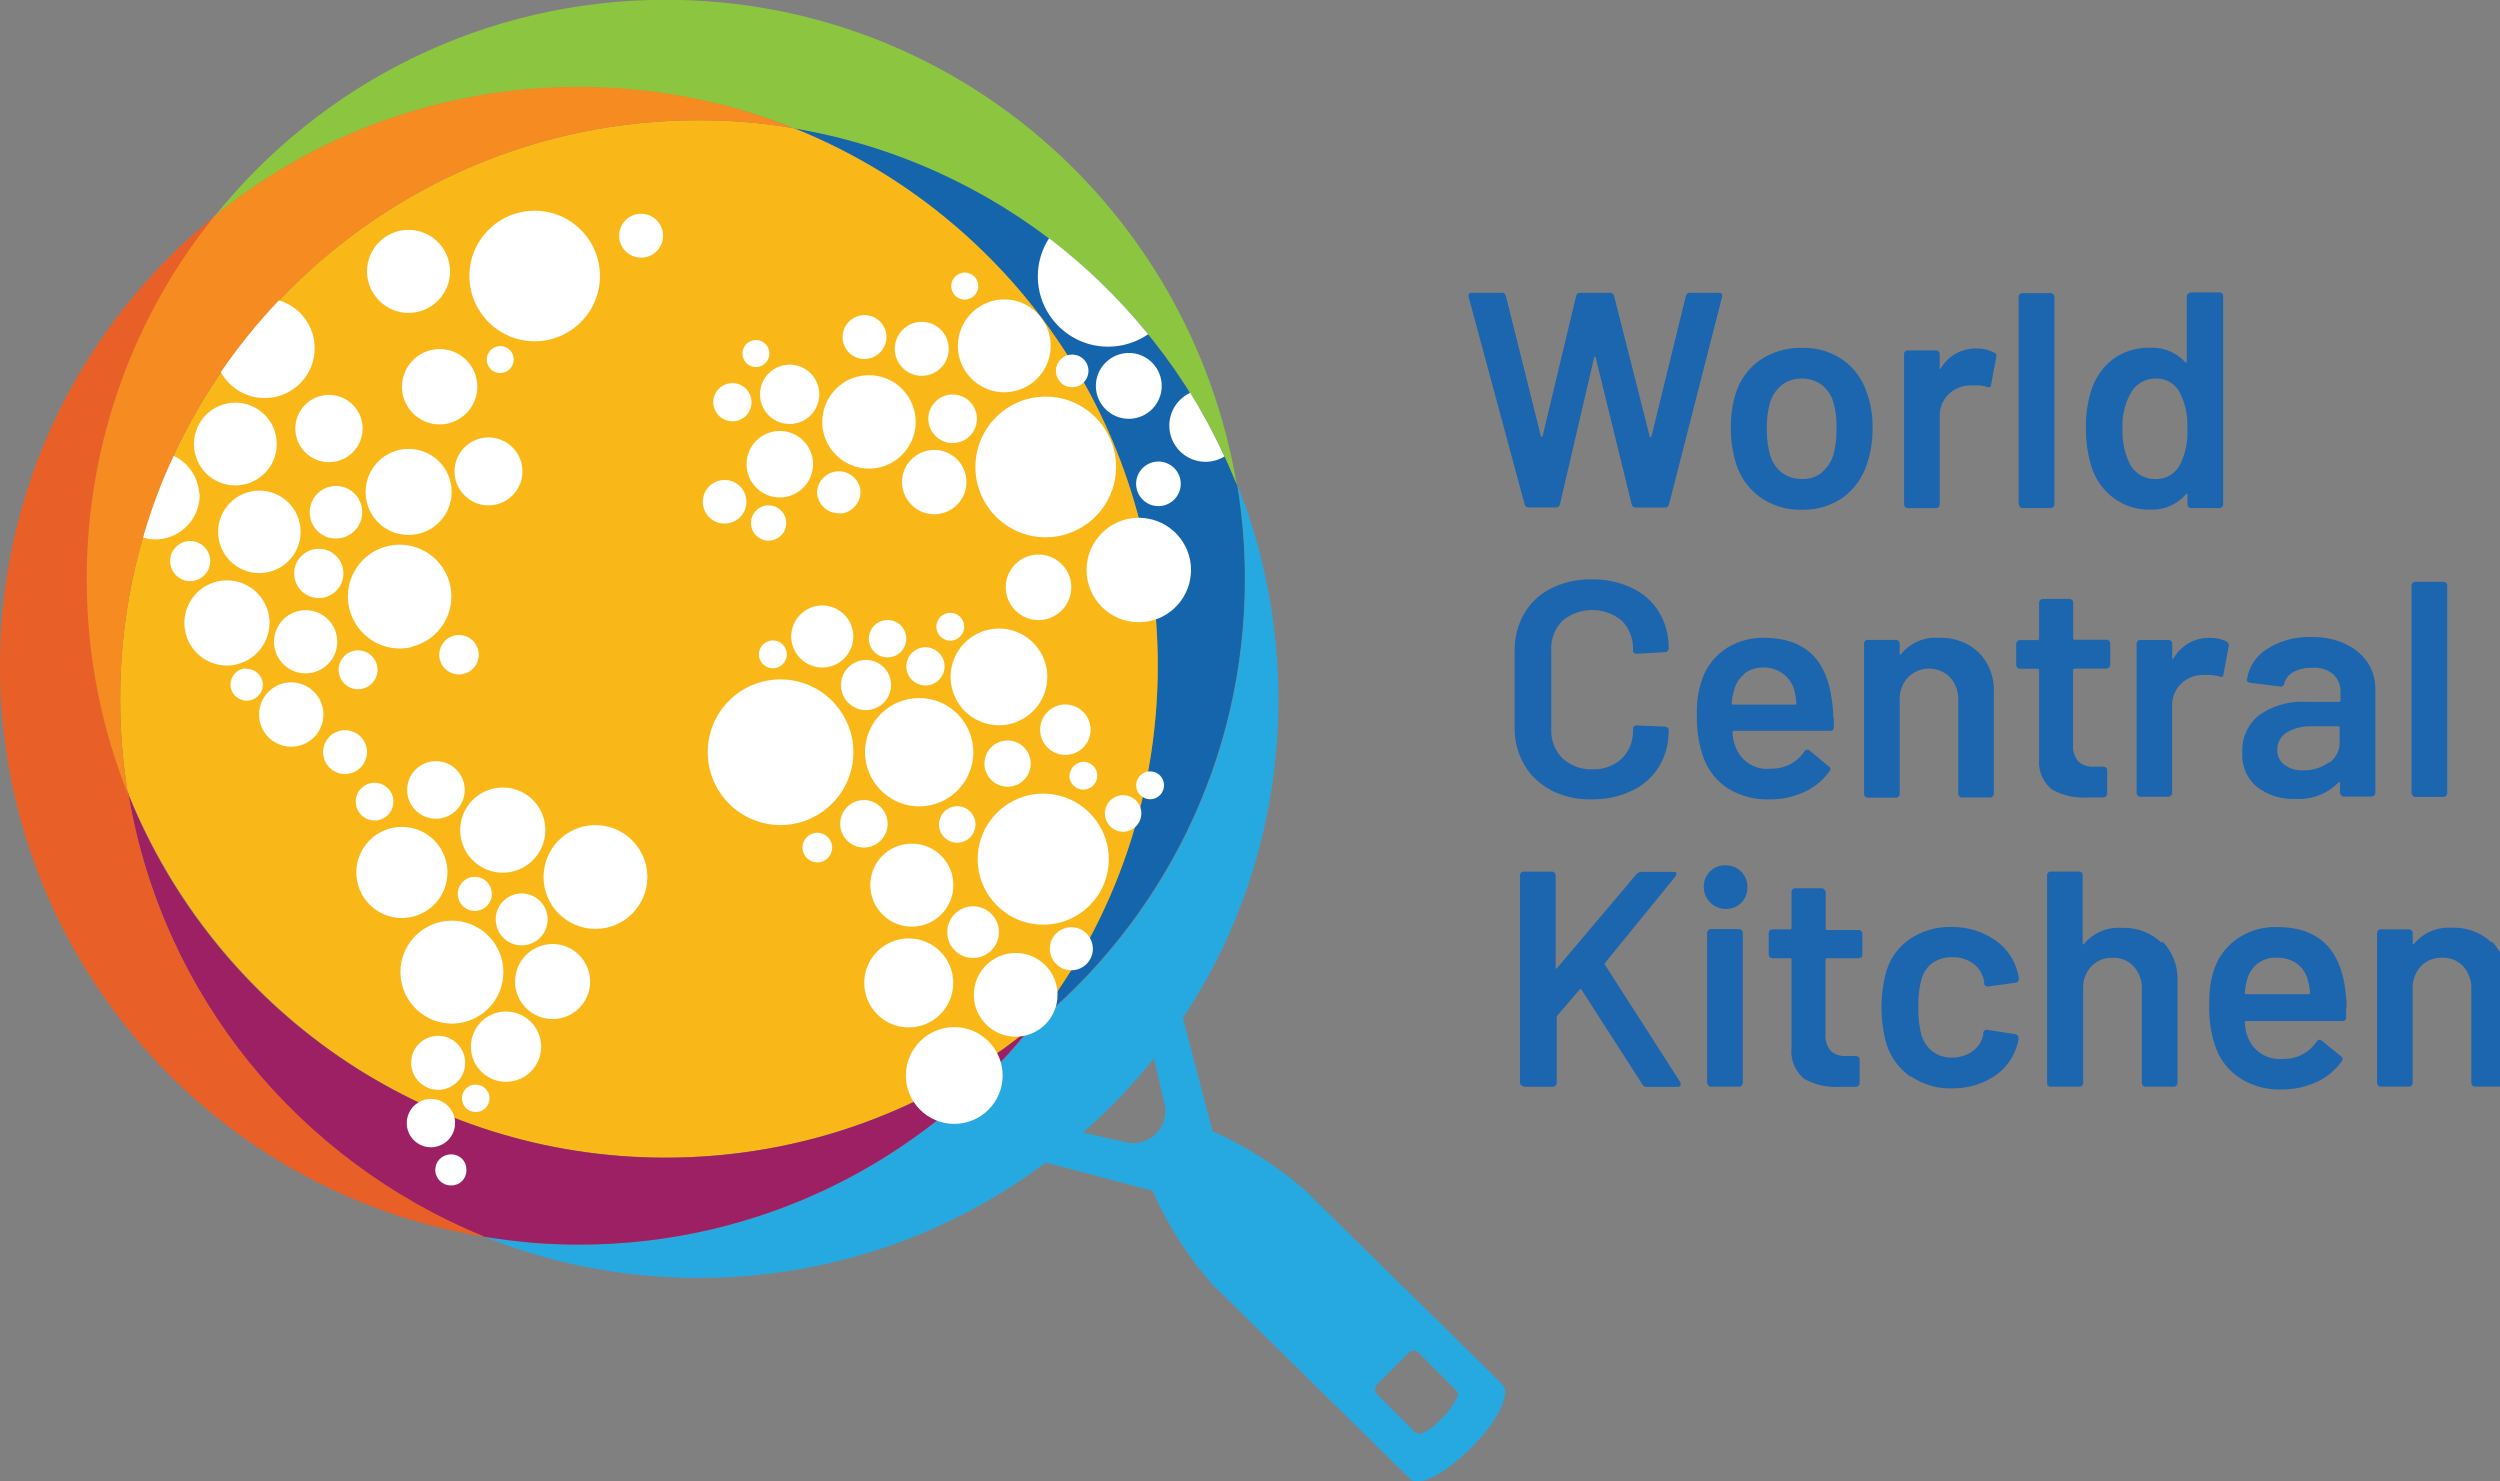 <svg xmlns:xlink="http://www.w3.org/1999/xlink" xmlns="http://www.w3.org/2000/svg" width="270" height="160" viewBox="0 0 54 32"><rect x="0" y="0" width="54" height="32" fill="#808080" stroke="none"/><g stroke="#1C3337" fill="#1C3337" stroke-width="0px"><g stroke="#1C3337" fill="#1C65AF" stroke-width="0px"><path d="M32.932 10.894l-1.211-4.486v-0.026c0-0.038 0.022-0.058 0.070-0.058h0.641c0.004-0.001 0.008-0.001 0.012-0.001 0.039 0 0.073 0.027 0.081 0.064l0 0.001 0.756 3.025s0 0.022 0.022 0.022 0 0 0.019-0.022l0.724-3.025c0.008-0.037 0.040-0.064 0.078-0.064 0.002 0 0.003 0 0.005 0h0.641c0.003-0 0.006-0 0.009-0 0.040 0 0.074 0.027 0.084 0.064l0 0.001 0.769 3.031c0 0.016 0 0.022 0.022 0.022s0 0 0.019-0.022l0.743-3.031c0.009-0.037 0.042-0.065 0.081-0.065 0.004 0 0.008 0 0.012 0.001l-0-0h0.615c0.061 0 0.087 0.029 0.074 0.083l-1.147 4.486c-0.009 0.039-0.043 0.068-0.084 0.068-0.003 0-0.006-0-0.009-0l0 0h-0.618c-0.004 0.001-0.008 0.001-0.012 0.001-0.041 0-0.076-0.029-0.084-0.068l-0-0.001-0.775-3.162c0-0.016 0-0.022-0.019-0.026s-0.016 0-0.019 0.026l-0.737 3.162c-0.008 0.039-0.041 0.067-0.082 0.067-0.002 0-0.003-0-0.005-0h-0.583c-0.003 0-0.005 0-0.008 0-0.041 0-0.076-0.029-0.084-0.067l-0-0.001z" stroke="#1C3337" fill="#1C65AF" stroke-width="0px"></path><path d="M39.347 10.208c0.119-0.101 0.209-0.234 0.255-0.385l0.002-0.006c0.041-0.154 0.065-0.332 0.065-0.514 0-0.015-0-0.030-0-0.045l0 0.002c0.001-0.018 0.001-0.040 0.001-0.062 0-0.176-0.024-0.347-0.068-0.509l0.003 0.014c-0.042-0.158-0.131-0.291-0.252-0.387l-0.001-0.001c-0.116-0.086-0.263-0.138-0.421-0.138-0.006 0-0.013 0-0.019 0l0.001-0c-0.003-0-0.008-0-0.012-0-0.155 0-0.298 0.052-0.413 0.139l0.002-0.001c-0.123 0.098-0.214 0.23-0.258 0.382l-0.001 0.005c-0.043 0.155-0.068 0.334-0.068 0.518 0 0.014 0 0.028 0 0.042l-0-0.002c-0 0.011-0 0.023-0 0.036 0 0.185 0.025 0.365 0.071 0.536l-0.003-0.014c0.043 0.159 0.133 0.293 0.255 0.39l0.002 0.001c0.116 0.086 0.261 0.138 0.419 0.138 0.007 0 0.014-0 0.021-0l-0.001 0c0.006 0 0.013 0 0.020 0 0.153 0 0.293-0.052 0.404-0.139l-0.001 0.001zM38.027 10.747c-0.248-0.18-0.434-0.433-0.526-0.727l-0.003-0.010c-0.071-0.224-0.112-0.482-0.112-0.75 0-0.002 0-0.004 0-0.007v0c-0-0.012-0-0.025-0-0.039 0-0.256 0.039-0.502 0.111-0.735l-0.005 0.018c0.094-0.301 0.282-0.551 0.527-0.721l0.005-0.003c0.244-0.163 0.543-0.26 0.866-0.26 0.016 0 0.031 0 0.047 0.001l-0.002-0c0.010-0 0.022-0 0.034-0 0.313 0 0.604 0.097 0.843 0.263l-0.005-0.003c0.244 0.174 0.426 0.421 0.516 0.708l0.003 0.010c0.077 0.212 0.122 0.457 0.122 0.712 0 0.015-0 0.031-0.001 0.046l0-0.002c0 0.009 0 0.019 0 0.030 0 0.26-0.042 0.51-0.12 0.743l0.005-0.017c-0.093 0.305-0.276 0.559-0.518 0.737l-0.004 0.003c-0.237 0.167-0.532 0.266-0.85 0.266-0.012 0-0.024-0-0.036-0l0.002 0c-0.013 0-0.029 0.001-0.044 0.001-0.319 0-0.614-0.098-0.858-0.267l0.005 0.003z" stroke="#1C3337" fill="#1C65AF" stroke-width="0px"></path><path d="M43.077 7.613c0.027 0.014 0.046 0.042 0.046 0.074 0 0.009-0.001 0.018-0.004 0.026l0-0.001-0.112 0.599c0 0.051-0.038 0.067-0.093 0.045-0.065-0.020-0.139-0.032-0.216-0.032-0.006 0-0.013 0-0.019 0l0.001-0h-0.131c-0.181 0.004-0.345 0.078-0.465 0.196l0-0c-0.115 0.116-0.186 0.275-0.186 0.452 0 0.008 0 0.016 0 0.024l-0-0.001v1.9c0 0.001 0 0.002 0 0.003 0 0.042-0.034 0.077-0.077 0.077-0.001 0-0.002-0-0.003-0h-0.612c-0.021-0.001-0.040-0.009-0.055-0.023l0 0c-0.014-0.014-0.023-0.033-0.023-0.054 0-0.001 0-0.002 0-0.004v0-3.246c-0-0.001-0-0.002-0-0.003 0-0.021 0.009-0.040 0.023-0.054v0c0.013-0.014 0.032-0.022 0.053-0.022 0.001 0 0.001 0 0.002 0h0.612c0.001-0 0.002-0 0.003-0 0.021 0 0.040 0.009 0.054 0.022v0c0.013 0.015 0.022 0.036 0.022 0.058v0.298c0 0.016 0 0.029 0 0.029s0 0 0.022-0.016c0.155-0.261 0.435-0.433 0.755-0.433 0.007 0 0.014 0 0.022 0l-0.001-0c0.006-0 0.012-0 0.019-0 0.129 0 0.25 0.032 0.357 0.089l-0.004-0.002z" stroke="#1C3337" fill="#1C65AF" stroke-width="0px"></path><path d="M43.628 10.936c-0.016-0.014-0.025-0.035-0.026-0.058v-4.47c0.001-0.022 0.011-0.041 0.026-0.054l0-0c0.013-0.014 0.031-0.022 0.052-0.022 0.001 0 0.002 0 0.003 0h0.612c0.001-0 0.003-0 0.004-0 0.020 0 0.038 0.009 0.050 0.022l0 0c0.015 0.014 0.024 0.033 0.026 0.054v4.486c-0 0.023-0.010 0.043-0.026 0.058l-0 0c-0.014 0.014-0.033 0.022-0.054 0.022-0 0-0 0-0 0v0h-0.612c-0.021-0.001-0.040-0.009-0.055-0.022l0 0z" stroke="#1C3337" fill="#1C65AF" stroke-width="0px"></path><path d="M47.245 9.26c0.002-0.028 0.003-0.060 0.003-0.093 0-0.255-0.063-0.496-0.173-0.707l0.004 0.008c-0.098-0.175-0.282-0.292-0.494-0.292-0.003 0-0.006 0-0.010 0h0.001c-0.006-0-0.013-0-0.020-0-0.214 0-0.402 0.11-0.51 0.277l-0.001 0.002c-0.126 0.209-0.201 0.462-0.201 0.732 0 0.028 0.001 0.055 0.002 0.082l-0-0.004c-0.001 0.018-0.001 0.040-0.001 0.062 0 0.255 0.060 0.496 0.166 0.71l-0.004-0.009c0.105 0.193 0.306 0.321 0.536 0.321 0.010 0 0.019-0 0.029-0.001l-0.001 0c0.002 0 0.004 0 0.006 0 0.225 0 0.42-0.129 0.515-0.317l0.002-0.003c0.098-0.202 0.156-0.439 0.156-0.689 0-0.028-0.001-0.056-0.002-0.084l0 0.004zM47.274 6.338c0.014-0.014 0.033-0.022 0.054-0.022 0.001 0 0.002 0 0.004 0h0.609c0.001-0 0.002-0 0.003-0 0.021 0 0.040 0.009 0.054 0.022v0c0.014 0.013 0.022 0.032 0.022 0.053 0 0.001 0 0.001-0 0.002v-0 4.502c0 0.001 0 0.002 0 0.003 0 0.021-0.009 0.040-0.023 0.054v0c-0.015 0.013-0.036 0.022-0.058 0.022h-0.609c-0.022-0.001-0.042-0.009-0.058-0.023l0 0c-0.014-0.014-0.023-0.033-0.023-0.054 0-0.001 0-0.002 0-0.004v0-0.199s0-0.022 0-0.026-0.019 0-0.026 0c-0.177 0.209-0.44 0.34-0.734 0.34-0.011 0-0.023-0-0.034-0.001l0.002 0c-0.013 0-0.027 0.001-0.042 0.001-0.283 0-0.544-0.092-0.756-0.247l0.004 0.003c-0.227-0.169-0.397-0.402-0.484-0.673l-0.003-0.010c-0.075-0.237-0.119-0.51-0.119-0.793 0-0.013 0-0.026 0-0.039l-0 0.002c-0-0.018-0.001-0.040-0.001-0.062 0-0.267 0.041-0.525 0.118-0.767l-0.005 0.018c0.086-0.279 0.251-0.512 0.468-0.68l0.003-0.002c0.213-0.155 0.48-0.248 0.769-0.248 0.017 0 0.034 0 0.051 0.001l-0.002-0c0.010-0 0.021-0.001 0.033-0.001 0.285 0 0.54 0.124 0.716 0.32l0.001 0.001c0.004 0.003 0.008 0.004 0.013 0.004s0.009-0.002 0.013-0.004l-0 0s0 0 0-0.022v-1.403c0-0 0-0.001 0-0.002 0-0.021 0.009-0.040 0.022-0.053l0-0z" stroke="#1C3337" fill="#1C65AF" stroke-width="0px"></path><path d="M33.509 17.069c-0.246-0.125-0.445-0.312-0.58-0.541l-0.004-0.007c-0.131-0.225-0.209-0.495-0.209-0.784 0-0.011 0-0.021 0-0.032l-0 0.002v-1.641c-0-0.008-0-0.017-0-0.027 0-0.291 0.077-0.563 0.213-0.798l-0.004 0.008c0.138-0.234 0.337-0.42 0.575-0.538l0.008-0.004c0.243-0.122 0.529-0.193 0.832-0.193 0.015 0 0.030 0 0.045 0.001l-0.002-0c0.013-0 0.028-0 0.043-0 0.3 0 0.584 0.069 0.837 0.191l-0.011-0.005c0.245 0.115 0.444 0.295 0.58 0.516l0.003 0.006c0.131 0.216 0.209 0.478 0.209 0.758 0 0.010-0 0.019-0 0.029l0-0.001c-0.001 0.022-0.011 0.041-0.026 0.054l-0 0c-0.012 0.014-0.030 0.023-0.050 0.023-0.001 0-0.003-0-0.004-0h0l-0.612 0.035c-0.051 0-0.080-0.026-0.080-0.074 0.001-0.014 0.001-0.031 0.001-0.048 0-0.231-0.092-0.44-0.242-0.593l0 0c-0.173-0.143-0.397-0.23-0.641-0.23s-0.468 0.087-0.642 0.232l0.002-0.001c-0.151 0.152-0.245 0.361-0.245 0.593 0 0.017 0.001 0.034 0.002 0.050l-0-0.002v1.692c-0.001 0.015-0.001 0.032-0.001 0.049 0 0.231 0.094 0.44 0.245 0.591v0c0.16 0.147 0.375 0.238 0.611 0.238 0.011 0 0.021-0 0.032-0.001l-0.002 0c0.011 0.001 0.025 0.001 0.038 0.001 0.233 0 0.445-0.089 0.603-0.235l-0.001 0.001c0.15-0.152 0.242-0.361 0.242-0.591 0-0.018-0.001-0.035-0.002-0.052l0 0.002c0-0.048 0.029-0.074 0.080-0.074l0.612 0.026c0.001-0 0.003-0 0.004-0 0.020 0 0.038 0.009 0.050 0.023l0 0c0.014 0.010 0.024 0.026 0.026 0.045v0c0 0.008 0 0.018 0 0.027 0 0.283-0.077 0.548-0.212 0.774l0.004-0.007c-0.141 0.228-0.342 0.407-0.581 0.519l-0.008 0.003c-0.242 0.118-0.526 0.186-0.826 0.186-0.015 0-0.030-0-0.045-0l0.002 0c-0.014 0-0.029 0.001-0.045 0.001-0.302 0-0.588-0.072-0.84-0.201l0.011 0.005z" stroke="#1C3337" fill="#1C65AF" stroke-width="0px"></path><path d="M37.687 14.553c-0.109 0.085-0.19 0.203-0.226 0.338l-0.001 0.005c-0.028 0.086-0.048 0.185-0.054 0.288l-0 0.004c0 0.022 0 0.032 0.029 0.032h1.336c0.022 0 0.032 0 0.032-0.032-0.006-0.093-0.020-0.18-0.041-0.264l0.002 0.010c-0.036-0.152-0.12-0.28-0.236-0.371l-0.001-0.001c-0.118-0.090-0.267-0.144-0.429-0.144h-0c-0.007-0-0.015-0-0.023-0-0.145 0-0.28 0.046-0.39 0.124l0.002-0.001zM39.61 15.502v0.208c0.001 0.003 0.001 0.007 0.001 0.010 0 0.037-0.030 0.067-0.067 0.067-0.004 0-0.007-0-0.011-0.001l0 0h-2.076c-0.001-0-0.002-0-0.003-0-0.018 0-0.032 0.014-0.032 0.032 0 0.001 0 0.002 0 0.004v-0c0.005 0.108 0.027 0.21 0.063 0.305l-0.002-0.007c0.102 0.287 0.371 0.489 0.687 0.489 0.031 0 0.062-0.002 0.092-0.006l-0.004 0c0.007 0 0.014 0 0.022 0 0.289 0 0.543-0.146 0.694-0.369l0.002-0.003c0.013-0.023 0.037-0.038 0.064-0.038h0c0.001-0 0.001-0 0.002-0 0.018 0 0.034 0.007 0.046 0.019v0l0.41 0.34c0.022 0.011 0.037 0.034 0.037 0.060 0 0.018-0.007 0.034-0.018 0.046l0-0c-0.138 0.194-0.322 0.347-0.536 0.445l-0.008 0.003c-0.214 0.101-0.464 0.16-0.728 0.16-0.011 0-0.022-0-0.033-0l0.002 0c-0.015 0.001-0.033 0.001-0.052 0.001-0.307 0-0.593-0.086-0.837-0.235l0.007 0.004c-0.237-0.153-0.419-0.372-0.522-0.632l-0.003-0.009c-0.099-0.264-0.156-0.569-0.156-0.887 0-0.038 0.001-0.077 0.002-0.115l-0 0.005c-0.001-0.019-0.001-0.042-0.001-0.065 0-0.199 0.030-0.39 0.085-0.571l-0.004 0.014c0.081-0.303 0.258-0.556 0.496-0.731l0.004-0.003c0.234-0.166 0.526-0.266 0.842-0.266 0.008 0 0.016 0 0.025 0l-0.001-0q1.307 0 1.471 1.365c0.018 0.107 0.029 0.231 0.029 0.357 0 0.005-0 0.011-0 0.016v-0.001z" stroke="#1C3337" fill="#1C65AF" stroke-width="0px"></path><path d="M42.747 14.098c0.199 0.21 0.322 0.494 0.322 0.807 0 0.023-0.001 0.045-0.002 0.067l0-0.003v2.176c0 0.001 0 0.002 0 0.003 0 0.020-0.009 0.039-0.022 0.052l-0 0c-0.014 0.016-0.035 0.025-0.058 0.026h-0.609c-0.023-0-0.043-0.010-0.058-0.026l-0-0c-0.013-0.014-0.022-0.033-0.022-0.054v-2.019c0-0.009 0.001-0.020 0.001-0.031 0-0.177-0.066-0.339-0.174-0.463l0.001 0.001c-0.116-0.119-0.279-0.193-0.458-0.193s-0.342 0.074-0.458 0.193l-0 0c-0.11 0.121-0.177 0.282-0.177 0.459 0 0.011 0 0.022 0.001 0.033l-0-0.002v2.025c-0 0.022-0.010 0.041-0.026 0.054l-0 0c-0.012 0.016-0.031 0.026-0.053 0.026-0.001 0-0.001 0-0.002-0h-0.612c-0.022-0.001-0.041-0.011-0.054-0.026l-0-0c-0.014-0.013-0.023-0.031-0.023-0.052 0-0.001 0-0.002 0-0.003v0-3.249c-0-0.001-0-0.002-0-0.003 0-0.020 0.009-0.039 0.022-0.052l0-0c0.013-0.014 0.032-0.022 0.053-0.022 0.001 0 0.001 0 0.002 0h0.612c0.001-0 0.003-0 0.004-0 0.020 0 0.038 0.009 0.050 0.023l0 0c0.015 0.013 0.025 0.033 0.026 0.054v0.215s0 0.022 0 0.026 0.016 0 0.019 0c0.178-0.224 0.449-0.366 0.754-0.366 0.029 0 0.057 0.001 0.086 0.004l-0.004-0c0.016-0.001 0.035-0.001 0.053-0.001 0.312 0 0.596 0.123 0.806 0.322l-0.001-0z" stroke="#1C3337" fill="#1C65AF" stroke-width="0px"></path><path d="M45.547 14.419c-0.014 0.014-0.033 0.023-0.054 0.023-0.001 0-0.002-0-0.004-0h-0.676c-0.001-0-0.002-0-0.003-0-0.018 0-0.032 0.014-0.032 0.032 0 0.001 0 0.002 0 0.004v-0 1.602c-0.001 0.014-0.002 0.030-0.002 0.046 0 0.122 0.043 0.233 0.115 0.32l-0.001-0.001c0.080 0.073 0.187 0.117 0.305 0.117 0.014 0 0.029-0.001 0.043-0.002l-0.002 0h0.199c0.001-0 0.002-0 0.003-0 0.021 0 0.040 0.009 0.054 0.023v0c0.014 0.013 0.023 0.031 0.023 0.052 0 0.001-0 0.002-0 0.003v-0 0.5c0 0.048-0.026 0.077-0.080 0.087h-0.343c-0.029 0.002-0.062 0.003-0.095 0.003-0.253 0-0.489-0.068-0.693-0.186l0.007 0.004c-0.166-0.144-0.271-0.355-0.271-0.59 0-0.030 0.002-0.060 0.005-0.090l-0 0.004v-1.89c0-0.001 0-0.002 0-0.003 0-0.018-0.014-0.032-0.032-0.032-0.001 0-0.002 0-0.004 0h-0.378c-0.001 0-0.002 0-0.003 0-0.020 0-0.039-0.009-0.052-0.022l-0-0c-0.016-0.014-0.025-0.035-0.026-0.058v-0.461c0.001-0.022 0.011-0.041 0.026-0.054l0-0c0.013-0.014 0.031-0.023 0.052-0.023 0.001 0 0.002 0 0.003 0h0.378c0.001 0 0.002 0 0.003 0 0.018 0 0.032-0.014 0.032-0.032 0-0.001-0-0.002-0-0.004v0-0.775c-0-0.001-0-0.002-0-0.003 0-0.021 0.009-0.040 0.023-0.054v0c0.015-0.013 0.036-0.022 0.058-0.022h0.577c0.021 0.001 0.040 0.009 0.055 0.022l-0-0c0.014 0.014 0.023 0.033 0.023 0.054 0 0.001-0 0.002-0 0.004v-0 0.766c-0 0.001-0 0.002-0 0.003 0 0.018 0.014 0.032 0.032 0.032 0.001 0 0.002-0 0.004-0h0.686c0.001-0 0.002-0 0.003-0 0.021 0 0.040 0.009 0.054 0.023v0c0.013 0.015 0.021 0.033 0.022 0.054v0.465c-0.001 0.022-0.009 0.042-0.023 0.058l0-0z" stroke="#1C3337" fill="#1C65AF" stroke-width="0px"></path><path d="M48.101 13.868c0.026 0.014 0.043 0.042 0.043 0.073 0 0.009-0.002 0.019-0.005 0.027l0-0.001-0.112 0.596c0 0.054-0.035 0.070-0.093 0.048-0.064-0.020-0.138-0.032-0.215-0.032-0.006 0-0.011 0-0.017 0h0.001c-0.020-0.002-0.044-0.003-0.067-0.003s-0.047 0.001-0.070 0.003l0.003-0c-0.181 0.003-0.345 0.077-0.465 0.196l0-0c-0.115 0.116-0.186 0.275-0.186 0.452 0 0.008 0 0.016 0 0.024l-0-0.001v1.878c0 0.001 0 0.002 0 0.003 0 0.020-0.009 0.039-0.022 0.052l-0 0c-0.014 0.015-0.033 0.024-0.054 0.026h-0.612c-0.023-0-0.043-0.010-0.058-0.026l-0-0c-0.013-0.014-0.022-0.033-0.022-0.054v-3.227c0.001-0.021 0.010-0.040 0.023-0.055l-0 0c0.014-0.014 0.033-0.023 0.054-0.023 0.001 0 0.002 0 0.004 0h0.612c0.042 0 0.077 0.034 0.077 0.077v0 0.301s0 0.026 0 0.029 0 0 0.022 0c0.152-0.272 0.438-0.453 0.766-0.453 0.012 0 0.025 0 0.037 0.001l-0.002-0c0.005-0 0.011-0 0.018-0 0.129 0 0.251 0.032 0.358 0.089l-0.004-0.002z" stroke="#1C3337" fill="#1C65AF" stroke-width="0px"></path><path d="M50.305 16.482c0.14-0.096 0.231-0.256 0.231-0.437 0-0.001 0-0.002 0-0.002v0-0.32c0-0.022 0-0.035-0.032-0.035h-0.558c-0.016-0.001-0.034-0.001-0.053-0.001-0.185 0-0.358 0.050-0.506 0.139l0.005-0.003c-0.122 0.076-0.202 0.209-0.202 0.361 0 0.006 0 0.012 0 0.018l-0-0.001c-0 0.004-0 0.009-0 0.014 0 0.126 0.062 0.237 0.156 0.306l0.001 0.001c0.103 0.075 0.233 0.119 0.372 0.119 0.010 0 0.020-0 0.030-0.001l-0.001 0c0.007 0 0.015 0 0.023 0 0.201 0 0.386-0.065 0.537-0.175l-0.003 0.002zM50.642 13.903c0.203 0.087 0.37 0.225 0.491 0.397l0.002 0.004c0.108 0.16 0.173 0.358 0.173 0.571 0 0.003 0 0.006-0 0.009v-0 2.243c-0 0.022-0.010 0.041-0.026 0.054l-0 0c-0.014 0.015-0.033 0.024-0.054 0.026h-0.603c-0 0-0.001 0-0.002 0-0.021 0-0.040-0.010-0.053-0.026l-0-0c-0.015-0.013-0.025-0.033-0.026-0.054v-0.208s0-0.019 0-0.022c-0.004-0.001-0.008-0.002-0.013-0.002s-0.009 0.001-0.013 0.002l0-0c-0.219 0.223-0.524 0.362-0.861 0.362-0.029 0-0.057-0.001-0.085-0.003l0.004 0c-0.016 0.001-0.035 0.001-0.054 0.001-0.289 0-0.555-0.096-0.77-0.257l0.003 0.002c-0.198-0.165-0.323-0.411-0.323-0.686 0-0.022 0.001-0.045 0.002-0.067l-0 0.003c-0.001-0.015-0.001-0.033-0.001-0.052 0-0.304 0.141-0.575 0.362-0.751l0.002-0.001c0.257-0.182 0.576-0.291 0.921-0.291 0.033 0 0.066 0.001 0.099 0.003l-0.005-0h0.711c0.022 0 0.032 0 0.032-0.035v-0.157c0.001-0.009 0.001-0.020 0.001-0.031 0-0.144-0.058-0.274-0.152-0.369l0 0c-0.11-0.091-0.252-0.146-0.407-0.146-0.018 0-0.036 0.001-0.053 0.002l0.002-0c-0.012-0.001-0.025-0.001-0.039-0.001-0.135 0-0.261 0.034-0.372 0.093l0.004-0.002c-0.097 0.052-0.17 0.141-0.198 0.247l-0.001 0.003c-0.004 0.038-0.035 0.067-0.073 0.067-0.007 0-0.014-0.001-0.020-0.003l0.001 0-0.641-0.080c-0.022-0.002-0.042-0.010-0.058-0.023l0 0c-0.011-0.005-0.019-0.016-0.019-0.029 0-0.005 0.001-0.009 0.003-0.013l-0 0c0.041-0.281 0.202-0.519 0.429-0.661l0.004-0.002c0.255-0.164 0.566-0.261 0.899-0.261 0.022 0 0.043 0 0.065 0.001l-0.003-0c0.012-0 0.026-0 0.039-0 0.251 0 0.49 0.054 0.705 0.152l-0.011-0.004z" stroke="#1C3337" fill="#1C65AF" stroke-width="0px"></path><path d="M52.116 17.187c-0.015-0.013-0.025-0.033-0.026-0.054v-4.486c0-0.023 0.010-0.043 0.026-0.058l0-0c0.014-0.014 0.033-0.022 0.054-0.022 0 0 0 0 0 0v0h0.612c0.021 0.001 0.040 0.009 0.055 0.022l-0-0c0.014 0.014 0.023 0.033 0.023 0.054 0 0.001-0 0.002-0 0.004v-0 4.486c0 0.001 0 0.002 0 0.003 0 0.020-0.009 0.039-0.022 0.052l-0 0c-0.013 0.015-0.033 0.025-0.054 0.026h-0.612c-0 0-0.001 0-0.002 0-0.021 0-0.040-0.010-0.053-0.026l-0-0z" stroke="#1C3337" fill="#1C65AF" stroke-width="0px"></path><path d="M32.855 23.442c-0.014-0.014-0.023-0.033-0.023-0.054 0-0.001 0-0.002 0-0.003v0-4.479c-0-0.001-0-0.002-0-0.003 0-0.021 0.009-0.040 0.023-0.054v0c0.013-0.014 0.031-0.023 0.052-0.023 0.001 0 0.002 0 0.003 0h0.612c0.001-0 0.003-0 0.004-0 0.020 0 0.038 0.009 0.050 0.023l0 0c0.016 0.014 0.025 0.035 0.026 0.058v1.983s0 0.022 0 0.026c0.004 0.003 0.008 0.004 0.013 0.004s0.009-0.002 0.013-0.004l-0 0 1.724-2.038c0.025-0.028 0.062-0.045 0.102-0.045 0 0 0.001 0 0.001 0h0.689c0.045 0 0.067 0 0.067 0.045-0.003 0.021-0.011 0.039-0.023 0.055l0-0-1.519 1.865c-0.005 0.006-0.008 0.014-0.008 0.022s0.003 0.016 0.008 0.023l-0-0 1.631 2.541c0.001 0.007 0.001 0.016 0.001 0.024s-0 0.017-0.001 0.025l0-0.001c0 0.029-0.022 0.045-0.067 0.045h-0.666c-0.001 0-0.003 0-0.005 0-0.037 0-0.069-0.021-0.085-0.051l-0-0.001-1.314-2.044c-0.019-0.026-0.035-0.029-0.048 0l-0.49 0.57c-0.002 0.007-0.003 0.014-0.003 0.022s0.001 0.016 0.003 0.023l-0-0.001v1.397c-0 0.023-0.010 0.043-0.026 0.058l-0 0c-0.012 0.014-0.030 0.023-0.050 0.023-0.001 0-0.003-0-0.004-0h-0.612c-0.001 0-0.002 0-0.003 0-0.020 0-0.039-0.009-0.052-0.022l-0-0z" stroke="#1C3337" fill="#1C65AF" stroke-width="0px"></path><path d="M36.899 23.442c-0.016-0.014-0.025-0.035-0.026-0.058v-3.236c0-0.023 0.010-0.043 0.026-0.058l0-0c0.014-0.014 0.033-0.022 0.054-0.022 0 0 0 0 0 0v0h0.612c0 0 0 0 0 0 0.021 0 0.040 0.009 0.054 0.022v0c0.016 0.014 0.025 0.035 0.026 0.058v3.243c-0 0.023-0.010 0.043-0.026 0.058l-0 0c-0.012 0.014-0.030 0.023-0.050 0.023-0.001 0-0.003-0-0.004-0h-0.612c-0.001 0-0.003 0-0.004 0-0.020 0-0.038-0.009-0.050-0.023l-0-0zM36.934 19.485c-0.081-0.082-0.132-0.195-0.132-0.32 0-0.007 0-0.014 0-0.020l-0 0.001c0-0.001 0-0.002 0-0.003 0-0.124 0.050-0.236 0.131-0.317v0c0.083-0.083 0.198-0.135 0.325-0.135 0.005 0 0.011 0 0.016 0l-0.001-0c0.003-0 0.006-0 0.010-0 0.255 0 0.461 0.207 0.461 0.461 0 0.003-0 0.007-0 0.010v-0c0 0.004 0 0.010 0 0.015 0 0.127-0.052 0.242-0.135 0.325v0c-0.081 0.081-0.193 0.131-0.317 0.131-0.001 0-0.002 0-0.003 0h0c-0.006 0-0.013 0-0.019 0-0.125 0-0.238-0.050-0.32-0.132l0 0z" stroke="#1C3337" fill="#1C65AF" stroke-width="0px"></path><path d="M40.199 20.676c-0.015 0.013-0.036 0.022-0.058 0.022h-0.676c-0.022 0-0.035 0-0.035 0.032v1.602c-0.001 0.014-0.002 0.030-0.002 0.046 0 0.122 0.043 0.233 0.115 0.32l-0.001-0.001c0.080 0.071 0.186 0.114 0.302 0.114 0.016 0 0.031-0.001 0.046-0.002l-0.002 0h0.199c0.022 0.001 0.042 0.009 0.058 0.023l-0-0c0.014 0.014 0.023 0.033 0.023 0.054 0 0.001-0 0.002-0 0.003v-0 0.5c0 0.002 0 0.004 0 0.006 0 0.044-0.036 0.080-0.080 0.080-0 0-0 0-0 0v0h-0.343c-0.030 0.002-0.065 0.004-0.1 0.004-0.252 0-0.489-0.068-0.692-0.187l0.007 0.004c-0.164-0.144-0.268-0.354-0.268-0.589 0-0.031 0.002-0.061 0.005-0.091l-0 0.004v-1.89c0-0.022 0-0.032-0.035-0.032h-0.378c-0 0-0 0-0 0-0.021 0-0.040-0.009-0.054-0.022v0c-0.016-0.014-0.025-0.035-0.026-0.058v-0.465c0-0.023 0.010-0.043 0.026-0.058l0-0c0.014-0.014 0.033-0.022 0.054-0.022 0 0 0 0 0 0v0h0.378c0.022 0 0.035 0 0.035-0.032v-0.775c-0-0.001-0-0.002-0-0.003 0-0.021 0.009-0.040 0.023-0.054v0c0.013-0.014 0.031-0.023 0.052-0.023 0.001 0 0.002 0 0.003 0h0.58c0.025 0.003 0.046 0.017 0.057 0.038l0 0c0.014 0.014 0.023 0.033 0.023 0.054 0 0.001-0 0.002-0 0.003v-0 0.775c0 0.022 0 0.032 0.035 0.032h0.676c0.001-0 0.002-0 0.003-0 0.042 0 0.077 0.034 0.077 0.077 0 0.001-0 0.002-0 0.003v-0 0.465c-0.001 0.022-0.009 0.042-0.023 0.058l0-0z" stroke="#1C3337" fill="#1C65AF" stroke-width="0px"></path><path d="M41.266 23.256c-0.244-0.171-0.426-0.414-0.516-0.699l-0.003-0.010c-0.067-0.236-0.106-0.508-0.106-0.788s0.039-0.552 0.111-0.809l-0.005 0.021c0.090-0.291 0.272-0.531 0.511-0.692l0.005-0.003c0.238-0.159 0.53-0.254 0.845-0.254 0.014 0 0.028 0 0.041 0.001l-0.002-0c0.010-0 0.022-0 0.034-0 0.323 0 0.624 0.096 0.876 0.26l-0.006-0.004c0.301 0.189 0.51 0.5 0.557 0.862l0.001 0.006c0 0.045-0.026 0.070-0.074 0.080l-0.599 0.083c-0 0-0.001 0-0.002 0-0.039 0-0.071-0.027-0.078-0.064l-0-0.001c0.002-0.008 0.003-0.018 0.003-0.027s-0.001-0.019-0.003-0.028l0 0.001c-0.007-0.036-0.015-0.067-0.027-0.097l0.001 0.004c-0.043-0.128-0.127-0.233-0.235-0.303l-0.002-0.001c-0.115-0.075-0.255-0.119-0.406-0.119-0.007 0-0.014 0-0.021 0l0.001-0c-0.006-0-0.014-0-0.022-0-0.153 0-0.294 0.048-0.41 0.13l0.002-0.002c-0.114 0.087-0.197 0.21-0.233 0.351l-0.001 0.004c-0.043 0.156-0.068 0.336-0.068 0.522 0 0.024 0 0.048 0.001 0.071l-0-0.003c-0.001 0.019-0.001 0.041-0.001 0.063 0 0.187 0.023 0.369 0.065 0.542l-0.003-0.016c0.040 0.149 0.123 0.275 0.236 0.367l0.001 0.001c0.111 0.086 0.253 0.138 0.406 0.138 0.009 0 0.018-0 0.027-0.001l-0.001 0c0.005 0 0.010 0 0.016 0 0.157 0 0.303-0.049 0.423-0.133l-0.002 0.002c0.116-0.082 0.2-0.202 0.233-0.342l0.001-0.004c0.001-0.005 0.001-0.011 0.001-0.018s-0.001-0.012-0.001-0.018l0 0.001s0 0 0-0.019c0.004-0.039 0.037-0.069 0.077-0.069 0.006 0 0.011 0.001 0.017 0.002l-0.001-0 0.599 0.093c0.021 0.007 0.040 0.018 0.054 0.032l-0-0c0.012 0.011 0.019 0.026 0.019 0.043 0 0.006-0.001 0.013-0.003 0.019l0-0c0 0.070-0.022 0.122-0.032 0.154-0.085 0.285-0.266 0.519-0.505 0.67l-0.005 0.003c-0.245 0.157-0.545 0.25-0.866 0.25-0.013 0-0.027-0-0.040-0l0.002 0c-0.012 0-0.026 0.001-0.039 0.001-0.315 0-0.607-0.099-0.846-0.266l0.005 0.003z" stroke="#1C3337" fill="#1C65AF" stroke-width="0px"></path><path d="M46.714 20.34c0.199 0.209 0.322 0.492 0.322 0.805 0 0.022-0.001 0.045-0.002 0.067l0-0.003v2.182c-0 0.023-0.010 0.043-0.026 0.058l-0 0c-0.012 0.014-0.030 0.023-0.050 0.023-0.001 0-0.003-0-0.004-0h-0.612c-0.001 0-0.002 0-0.003 0-0.020 0-0.039-0.009-0.052-0.022l-0-0c-0.014-0.014-0.023-0.033-0.023-0.054 0-0.001 0-0.002 0-0.003v0-2.022c0-0.010 0.001-0.021 0.001-0.032 0-0.177-0.066-0.339-0.174-0.462l0.001 0.001c-0.108-0.117-0.261-0.19-0.432-0.19-0.009 0-0.019 0-0.028 0.001l0.001-0c-0.008-0-0.018-0.001-0.028-0.001-0.17 0-0.324 0.072-0.433 0.186l-0 0c-0.11 0.119-0.177 0.279-0.177 0.455 0 0.012 0 0.025 0.001 0.037l-0-0.002v2.028c0 0.001 0 0.002 0 0.003 0 0.042-0.034 0.077-0.077 0.077-0.001 0-0.002-0-0.003-0h-0.609c-0.004 0.001-0.008 0.001-0.013 0.001-0.042 0-0.077-0.034-0.077-0.077 0-0.002 0-0.003 0-0.005v0-4.486c-0-0.001-0-0.002-0-0.003 0-0.042 0.034-0.077 0.077-0.077 0.001 0 0.002 0 0.003 0h0.609c0.001-0 0.002-0 0.003-0 0.042 0 0.077 0.034 0.077 0.077 0 0.001-0 0.002-0 0.003v-0 1.464c-0.002 0.004-0.003 0.009-0.003 0.014s0.001 0.010 0.004 0.015l-0-0s0.016 0 0.019 0c0.178-0.219 0.447-0.359 0.749-0.359 0.026 0 0.052 0.001 0.078 0.003l-0.003-0c0.016-0.001 0.035-0.001 0.053-0.001 0.312 0 0.596 0.122 0.806 0.322l-0.001-0z" stroke="#1C3337" fill="#1C65AF" stroke-width="0px"></path><path d="M48.771 20.808c-0.111 0.085-0.192 0.202-0.23 0.338l-0.001 0.005c-0.027 0.086-0.046 0.186-0.051 0.289l-0 0.003c0 0.022 0 0.032 0.026 0.032h1.346c0.022 0 0.035 0 0.035-0.032-0.005-0.092-0.020-0.179-0.044-0.261l0.002 0.008c-0.033-0.152-0.117-0.281-0.232-0.371l-0.001-0.001c-0.117-0.082-0.262-0.132-0.419-0.132-0.008 0-0.017 0-0.025 0l0.001-0c-0.009-0-0.020-0.001-0.030-0.001-0.142 0-0.273 0.046-0.379 0.124l0.002-0.001zM50.677 21.769v0.205c0.001 0.003 0.001 0.007 0.001 0.010 0 0.039-0.032 0.070-0.071 0.070-0.004 0-0.007-0-0.011-0.001l0 0h-2.076c-0.001-0-0.002-0-0.003-0-0.016 0-0.029 0.013-0.029 0.029 0 0.001 0 0.002 0 0.004v-0c0.004 0.109 0.025 0.212 0.060 0.308l-0.002-0.007c0.105 0.287 0.376 0.489 0.694 0.489 0.030 0 0.059-0.002 0.088-0.005l-0.004 0c0.006 0 0.013 0 0.021 0 0.288 0 0.542-0.146 0.692-0.369l0.002-0.003c0.014-0.023 0.039-0.039 0.067-0.042l0-0c0.018 0.001 0.034 0.009 0.045 0.022l0 0 0.413 0.336c0.021 0.012 0.035 0.035 0.035 0.061 0 0.017-0.006 0.033-0.016 0.045l0-0c-0.139 0.195-0.324 0.349-0.539 0.448l-0.008 0.003c-0.217 0.101-0.471 0.16-0.739 0.16-0.007 0-0.015-0-0.022-0h0.001c-0.015 0-0.033 0.001-0.050 0.001-0.306 0-0.592-0.087-0.834-0.239l0.007 0.004c-0.238-0.153-0.421-0.372-0.525-0.632l-0.003-0.009c-0.097-0.261-0.153-0.562-0.153-0.877 0-0.041 0.001-0.082 0.003-0.122l-0 0.006c-0.001-0.022-0.001-0.048-0.001-0.073 0-0.202 0.029-0.397 0.082-0.582l-0.004 0.015c0.082-0.302 0.261-0.554 0.499-0.728l0.004-0.003c0.234-0.169 0.527-0.27 0.844-0.27 0.014 0 0.029 0 0.043 0.001l-0.002-0q1.307 0 1.474 1.365c0.016 0.11 0.026 0.236 0.026 0.365 0 0.003 0 0.005 0 0.007v-0z" stroke="#1C3337" fill="#1C65AF" stroke-width="0px"></path><path d="M53.83 20.34c0.199 0.211 0.322 0.496 0.322 0.81 0 0.021-0.001 0.041-0.002 0.062l0-0.003v2.182c0 0.001 0 0.002 0 0.003 0 0.042-0.034 0.077-0.077 0.077-0.001 0-0.002-0-0.003-0h-0.609c-0.001 0-0.002 0-0.003 0-0.042 0-0.077-0.034-0.077-0.077 0-0.001 0-0.002 0-0.003v0-2.022c0-0.010 0.001-0.021 0.001-0.032 0-0.177-0.066-0.339-0.174-0.462l0.001 0.001c-0.108-0.117-0.261-0.19-0.432-0.19-0.009 0-0.019 0-0.028 0.001l0.001-0c-0.007-0-0.016-0-0.024-0-0.172 0-0.327 0.071-0.437 0.186l-0 0c-0.11 0.121-0.177 0.283-0.177 0.46 0 0.011 0 0.021 0.001 0.032l-0-0.002v2.028c0 0.001 0 0.002 0 0.003 0 0.042-0.034 0.077-0.077 0.077-0.001 0-0.002-0-0.003-0h-0.609c-0.001 0-0.002 0-0.003 0-0.021 0-0.040-0.009-0.054-0.023v0c-0.013-0.015-0.022-0.036-0.022-0.058v-3.236c-0-0.001-0-0.002-0-0.003 0-0.042 0.034-0.077 0.077-0.077 0.001 0 0.002 0 0.003 0h0.609c0.022 0.001 0.042 0.009 0.058 0.023l-0-0c0.014 0.014 0.023 0.033 0.023 0.054 0 0.001-0 0.002-0 0.003v-0 0.211c-0.002 0.004-0.003 0.009-0.003 0.014s0.001 0.010 0.003 0.015l-0-0s0 0 0.022 0c0.178-0.219 0.447-0.358 0.749-0.358 0.025 0 0.050 0.001 0.075 0.003l-0.003-0c0.016-0.001 0.035-0.001 0.054-0.001 0.313 0 0.598 0.122 0.809 0.322l-0.001-0z" stroke="#1C3337" fill="#1C65AF" stroke-width="0px"></path></g></g><g stroke="#1C3337" fill="#1C3337" stroke-width="0px"><path fill="#1565AD" d="M17.136 2.768c4.652 1.889 7.872 6.373 7.872 11.609 0 2.983-1.045 5.721-2.789 7.87l0.018-0.023c2.847-2.306 4.651-5.801 4.651-9.718 0-0.715-0.060-1.417-0.176-2.099l0.010 0.073c-1.634-4.031-5.198-6.973-9.513-7.702l-0.074-0.010z" stroke="#1C3337" stroke-width="0px"></path><path fill="#26A9E1" d="M31.465 30.193c-0.082 0.173-0.19 0.32-0.32 0.445l-0.001 0.001c-0.118 0.13-0.258 0.238-0.415 0.317l-0.008 0.004c-0.016 0.006-0.035 0.009-0.054 0.009-0.047 0-0.089-0.020-0.119-0.051l-0.804-0.804c-0.026-0.028-0.042-0.066-0.042-0.107s0.016-0.079 0.043-0.107l-0 0 0.683-0.683c0.028-0.027 0.066-0.044 0.107-0.044s0.080 0.017 0.107 0.044l-0-0 0.798 0.801c0.032 0.028 0.053 0.070 0.053 0.116 0 0.021-0.004 0.040-0.011 0.058l0-0.001zM24.316 24.672l-0.926-0.208c0.559-0.489 1.062-1.013 1.516-1.578l0.019-0.024 0.234 1.003c0.008 0.041 0.013 0.087 0.013 0.135 0 0.382-0.31 0.692-0.692 0.692-0.058 0-0.115-0.007-0.169-0.021l0.005 0.001zM32.471 29.927c-0.109-0.128-3.56-3.493-4.274-4.21-0.577-0.505-1.238-0.934-1.955-1.261l-0.051-0.021-0.641-2.448c1.294-1.937 2.064-4.318 2.064-6.88 0-1.664-0.325-3.252-0.915-4.703l0.030 0.084c0.105 0.609 0.166 1.31 0.166 2.025 0 3.917-1.805 7.412-4.628 9.699l-0.023 0.018c-2.309 2.848-5.808 4.654-9.729 4.654-0.336 0-0.668-0.013-0.997-0.039l0.043 0.003c-0.368-0.029-0.734-0.077-1.096-0.135 1.372 0.563 2.964 0.89 4.633 0.89 2.823 0 5.428-0.936 7.52-2.515l-0.032 0.023 2.307 0.609c0.344 0.77 0.774 1.433 1.289 2.018l-0.007-0.009c0.74 0.737 4.121 4.050 4.284 4.217s0.686-0.042 1.339-0.695 0.795-1.189 0.673-1.314z" stroke="#1C3337" stroke-width="0px"></path><path fill="#FAB818" d="M17.136 2.768c-0.359-0.061-0.724-0.109-1.096-0.135-0.284-0.023-0.614-0.036-0.948-0.036-6.902 0-12.496 5.595-12.496 12.496 0 0.717 0.060 1.419 0.176 2.103l-0.010-0.074c1.886 4.658 6.373 7.883 11.614 7.883 2.989 0 5.733-1.050 7.884-2.8l-0.023 0.018c1.726-2.125 2.771-4.864 2.771-7.847 0-5.236-3.22-9.72-7.788-11.579l-0.084-0.030z" stroke="#1C3337" stroke-width="0px"></path><path fill="#9E2064" d="M22.237 22.224c-2.128 1.733-4.872 2.782-7.861 2.782-5.24 0-9.727-3.226-11.584-7.8l-0.030-0.084c0.74 4.384 3.671 7.945 7.607 9.56l0.083 0.030c0.362 0.058 0.727 0.106 1.096 0.135 0.286 0.023 0.619 0.037 0.955 0.037 3.924 0 7.425-1.808 9.716-4.637l0.018-0.023z" stroke="#1C3337" stroke-width="0px"></path><path fill="#8CC540" d="M13.457 1.923c1.349 0.102 2.599 0.404 3.762 0.876l-0.083-0.030c4.386 0.742 7.947 3.683 9.55 7.629l0.030 0.084c-1.002-5.983-6.142-10.486-12.333-10.486-3.925 0-7.428 1.81-9.718 4.64l-0.018 0.024c2.123-1.728 4.86-2.774 7.842-2.774 0.341 0 0.679 0.014 1.014 0.041l-0.044-0.003z" stroke="#1C3337" stroke-width="0px"></path><path fill="#E86027" d="M2.762 17.123c-0.558-1.367-0.882-2.954-0.882-4.616 0-2.983 1.043-5.722 2.784-7.872l-0.018 0.024c-2.845 2.309-4.648 5.806-4.648 9.724 0 6.185 4.493 11.32 10.393 12.32l0.074 0.010c-4.019-1.646-6.95-5.207-7.68-9.516l-0.010-0.074z" stroke="#1C3337" stroke-width="0px"></path><path fill="#F68B22" d="M2.762 17.123c-0.106-0.61-0.166-1.312-0.166-2.029 0-6.902 5.595-12.496 12.496-12.496 0.334 0 0.664 0.013 0.991 0.039l-0.043-0.003c0.372 0.026 0.737 0.074 1.096 0.135-1.373-0.564-2.966-0.892-4.636-0.892-2.989 0-5.733 1.049-7.884 2.8l0.023-0.018c-1.723 2.127-2.766 4.866-2.766 7.849 0 1.662 0.324 3.248 0.912 4.699l-0.030-0.084z" stroke="#1C3337" stroke-width="0px"></path><path fill="#FFFFFF" d="M19.087 10.071c0.405-0.137 0.692-0.514 0.692-0.958 0-0.557-0.452-1.009-1.009-1.009s-1.009 0.452-1.009 1.009c0 0.106 0.016 0.209 0.047 0.305l-0.002-0.007c0.131 0.415 0.513 0.711 0.964 0.711 0.113 0 0.223-0.019 0.324-0.053l-0.007 0.002z" stroke="#1C3337" stroke-width="0px"></path><path fill="#FFFFFF" d="M18.158 11.093c0.241-0.022 0.429-0.224 0.429-0.469 0-0.018-0.001-0.035-0.003-0.052l0 0.002c-0.038-0.225-0.232-0.394-0.465-0.394-0.26 0-0.471 0.211-0.471 0.471 0 0.003 0 0.007 0 0.010v-0.001c0.024 0.241 0.226 0.428 0.472 0.428 0.014 0 0.029-0.001 0.043-0.002l-0.002 0z" stroke="#1C3337" stroke-width="0px"></path><path fill="#FFFFFF" d="M15.7 11.307c0.239-0.025 0.423-0.225 0.423-0.469 0-0.26-0.211-0.471-0.471-0.471s-0.471 0.211-0.471 0.471c0 0.019 0.001 0.039 0.003 0.057l-0-0.002c0.027 0.235 0.225 0.416 0.465 0.416 0.018 0 0.036-0.001 0.053-0.003l-0.002 0z" stroke="#1C3337" stroke-width="0px"></path><path fill="#FFFFFF" d="M16.418 8.581c0.033 0.326 0.306 0.577 0.638 0.577 0.354 0 0.641-0.287 0.641-0.641s-0.287-0.641-0.641-0.641c-0.020 0-0.040 0.001-0.060 0.003l0.003-0c-0.328 0.031-0.583 0.305-0.583 0.638 0 0.022 0.001 0.044 0.003 0.066l-0-0.003z" stroke="#1C3337" stroke-width="0px"></path><path fill="#FFFFFF" d="M15.857 9.1c0.212-0.020 0.376-0.196 0.376-0.412 0-0.228-0.185-0.413-0.413-0.413s-0.413 0.185-0.413 0.413c0 0.014 0.001 0.028 0.002 0.042l-0-0.002c0.023 0.211 0.2 0.373 0.414 0.373 0.012 0 0.024-0.001 0.036-0.002l-0.002 0z" stroke="#1C3337" stroke-width="0px"></path><path fill="#FFFFFF" d="M17.559 9.959c-0.036-0.366-0.342-0.65-0.715-0.65-0.396 0-0.718 0.321-0.718 0.718s0.321 0.718 0.718 0.718c0.026 0 0.052-0.001 0.077-0.004l-0.003 0c0.364-0.040 0.644-0.346 0.644-0.717 0-0.023-0.001-0.046-0.003-0.068l0 0.003z" stroke="#1C3337" stroke-width="0px"></path><path fill="#FFFFFF" d="M16.982 11.263c-0.018-0.195-0.181-0.347-0.38-0.347-0.211 0-0.381 0.171-0.381 0.381s0.171 0.381 0.381 0.381c0.013 0 0.026-0.001 0.039-0.002l-0.002 0c0.194-0.019 0.344-0.182 0.344-0.38 0-0.012-0.001-0.024-0.002-0.035l0 0.002z" stroke="#1C3337" stroke-width="0px"></path><path fill="#FFFFFF" d="M16.3 7.927c0.008 0.001 0.017 0.001 0.027 0.001 0.161 0 0.292-0.131 0.292-0.292 0-0.136-0.094-0.251-0.22-0.283l-0.002-0c-0.021-0.005-0.045-0.008-0.069-0.008-0.161 0-0.292 0.131-0.292 0.292 0 0.152 0.116 0.276 0.264 0.29l0.001 0z" stroke="#1C3337" stroke-width="0px"></path><path fill="#FFFFFF" d="M11.615 7.37c0.75-0.036 1.344-0.653 1.344-1.408 0-0.779-0.631-1.41-1.41-1.41s-1.41 0.631-1.41 1.41c0 0.024 0.001 0.048 0.002 0.072l-0-0.003c0.038 0.748 0.654 1.341 1.408 1.341 0.023 0 0.046-0.001 0.069-0.002l-0.003 0z" stroke="#1C3337" stroke-width="0px"></path><path fill="#FFFFFF" d="M9.436 17.684c0.335-0.011 0.602-0.285 0.602-0.621 0-0.343-0.278-0.622-0.622-0.622s-0.622 0.278-0.622 0.622c0 0.010 0 0.020 0.001 0.030l-0-0.001c0.016 0.331 0.288 0.593 0.621 0.593 0.007 0 0.014-0 0.021-0l-0.001 0z" stroke="#1C3337" stroke-width="0px"></path><path fill="#FFFFFF" d="M9.664 18.799c-0.025-0.523-0.456-0.938-0.983-0.938-0.543 0-0.984 0.44-0.984 0.984s0.44 0.984 0.984 0.984c0.017 0 0.033-0 0.049-0.001l-0.002 0c0.523-0.026 0.937-0.456 0.937-0.983 0-0.016-0-0.032-0.001-0.048l0 0.002z" stroke="#1C3337" stroke-width="0px"></path><path fill="#FFFFFF" d="M10.817 17.011c-0.489 0.023-0.877 0.426-0.877 0.919 0 0.508 0.412 0.92 0.92 0.92s0.92-0.412 0.92-0.92c0-0.015-0-0.031-0.001-0.046l0 0.002c-0.024-0.489-0.426-0.876-0.919-0.876-0.015 0-0.030 0-0.045 0.001l0.002-0z" stroke="#1C3337" stroke-width="0px"></path><path fill="#FFFFFF" d="M12.817 17.822c-0.599 0.025-1.076 0.517-1.076 1.121 0 0.619 0.502 1.121 1.121 1.121s1.121-0.502 1.121-1.121c0-0.013-0-0.026-0.001-0.039l0 0.002c-0.021-0.603-0.515-1.084-1.121-1.084-0.016 0-0.032 0-0.048 0.001l0.002-0z" stroke="#1C3337" stroke-width="0px"></path><path fill="#FFFFFF" d="M9.798 22.109c0.598-0.020 1.075-0.51 1.075-1.111 0-0.614-0.498-1.112-1.112-1.112s-1.112 0.498-1.112 1.112c0 0.020 0.001 0.040 0.002 0.060l-0-0.003c0.033 0.589 0.519 1.055 1.113 1.055 0.012 0 0.024-0 0.035-0.001l-0.002 0z" stroke="#1C3337" stroke-width="0px"></path><path fill="#FFFFFF" d="M8.882 22.983c0.014 0.311 0.27 0.557 0.583 0.557 0.322 0 0.583-0.261 0.583-0.583s-0.261-0.583-0.583-0.583c-0.010 0-0.020 0-0.030 0.001l0.001-0c-0.309 0.014-0.555 0.268-0.555 0.579 0 0.010 0 0.021 0.001 0.031l-0-0.001z" stroke="#1C3337" stroke-width="0px"></path><path fill="#FFFFFF" d="M9.721 24.935c-0.178 0.009-0.319 0.155-0.319 0.335 0 0.185 0.15 0.335 0.335 0.335 0.006 0 0.011-0 0.017-0l-0.001 0c0 0 0.001 0 0.001 0 0.177 0 0.32-0.143 0.32-0.32 0-0.010-0-0.020-0.001-0.030l0 0.001c0-0 0-0.001 0-0.001 0-0.177-0.143-0.32-0.32-0.32-0.010 0-0.020 0-0.030 0.001l0.001-0z" stroke="#1C3337" stroke-width="0px"></path><path fill="#FFFFFF" d="M10.253 23.426c-0.155 0.012-0.275 0.141-0.275 0.297 0 0.165 0.133 0.298 0.298 0.298s0.298-0.133 0.298-0.298c0-0.004-0-0.008-0-0.013l0 0.001c-0.008-0.158-0.138-0.283-0.298-0.283-0.008 0-0.016 0-0.024 0.001l0.001-0z" stroke="#1C3337" stroke-width="0px"></path><path fill="#FFFFFF" d="M8.11 17.722c0.217-0.011 0.388-0.189 0.388-0.407 0-0.225-0.182-0.407-0.407-0.407-0.007 0-0.014 0-0.020 0l0.001-0c-0.217 0.011-0.388 0.189-0.388 0.407 0 0.225 0.182 0.407 0.407 0.407 0.007 0 0.014-0 0.020-0l-0.001 0z" stroke="#1C3337" stroke-width="0px"></path><path fill="#FFFFFF" d="M9.83 24.236c-0.013-0.278-0.241-0.499-0.522-0.499-0.288 0-0.522 0.234-0.522 0.522s0.234 0.522 0.522 0.522c0.009 0 0.018-0 0.026-0.001l-0.001 0c0.277-0.014 0.497-0.242 0.497-0.522 0-0.008-0-0.016-0.001-0.024l0 0.001z" stroke="#1C3337" stroke-width="0px"></path><path fill="#FFFFFF" d="M10.894 21.849c-0.404 0.020-0.723 0.352-0.723 0.759 0 0.419 0.34 0.759 0.759 0.759s0.759-0.34 0.759-0.759c0-0.013-0-0.026-0.001-0.039l0 0.002c-0.021-0.403-0.352-0.722-0.758-0.722-0.013 0-0.025 0-0.038 0.001l0.002-0z" stroke="#1C3337" stroke-width="0px"></path><path fill="#FFFFFF" d="M11.9 20.391c-0.432 0.020-0.775 0.375-0.775 0.81 0 0.448 0.363 0.811 0.811 0.811s0.811-0.363 0.811-0.811c0-0.013-0-0.026-0.001-0.040l0 0.002c-0.022-0.431-0.378-0.773-0.813-0.773-0.012 0-0.023 0-0.035 0.001l0.002-0z" stroke="#1C3337" stroke-width="0px"></path><path fill="#FFFFFF" d="M10.708 19.882c0.013 0.3 0.259 0.538 0.56 0.538 0.31 0 0.561-0.251 0.561-0.561s-0.251-0.561-0.561-0.561c-0.009 0-0.018 0-0.026 0.001l0.001-0c-0.299 0.014-0.536 0.259-0.536 0.56 0 0.008 0 0.016 0.001 0.024l-0-0.001z" stroke="#1C3337" stroke-width="0px"></path><path fill="#FFFFFF" d="M9.888 19.324c0.009 0.196 0.17 0.352 0.368 0.352 0.204 0 0.368-0.165 0.368-0.368s-0.165-0.368-0.368-0.368c-0.005 0-0.011 0-0.016 0l0.001-0c-0.197 0.009-0.353 0.17-0.353 0.368 0 0.006 0 0.011 0 0.017l-0-0.001z" stroke="#1C3337" stroke-width="0px"></path><path fill="#FFFFFF" d="M22.644 13.361c0.29-0.093 0.496-0.36 0.496-0.675 0-0.391-0.317-0.708-0.708-0.708s-0.708 0.317-0.708 0.708c0 0.076 0.012 0.15 0.035 0.219l-0.001-0.005c0.094 0.289 0.36 0.494 0.675 0.494 0.076 0 0.149-0.012 0.218-0.034l-0.005 0.001z" stroke="#1C3337" stroke-width="0px"></path><path fill="#FFFFFF" d="M7.927 16.223c-0.013-0.252-0.22-0.451-0.474-0.451-0.262 0-0.474 0.212-0.474 0.474s0.212 0.474 0.474 0.474c0.008 0 0.015-0 0.023-0.001l-0.001 0c0.253-0.014 0.452-0.222 0.452-0.477 0-0.007-0-0.014-0-0.021l0 0.001z" stroke="#1C3337" stroke-width="0px"></path><path fill="#FFFFFF" d="M7.283 11.631c0.302-0.014 0.541-0.263 0.541-0.567 0-0.313-0.254-0.567-0.567-0.567s-0.567 0.254-0.567 0.567c0 0.010 0 0.020 0.001 0.030l-0-0.001c0.012 0.3 0.258 0.539 0.56 0.539 0.011 0 0.023-0 0.034-0.001l-0.002 0z" stroke="#1C3337" stroke-width="0px"></path><path fill="#FFFFFF" d="M20.718 9.552c0.223-0.064 0.384-0.266 0.384-0.506 0-0.29-0.235-0.525-0.525-0.525s-0.525 0.235-0.525 0.525c0 0.058 0.010 0.115 0.027 0.167l-0.001-0.004c0.071 0.212 0.268 0.362 0.499 0.362 0.050 0 0.099-0.007 0.145-0.020l-0.004 0.001z" stroke="#1C3337" stroke-width="0px"></path><path fill="#FFFFFF" d="M24.031 9.613c-0.205-0.612-0.774-1.046-1.443-1.046-0.839 0-1.519 0.68-1.519 1.519s0.68 1.519 1.519 1.519c0.162 0 0.318-0.025 0.464-0.072l-0.011 0.003c0.623-0.199 1.066-0.773 1.066-1.45 0-0.169-0.028-0.332-0.079-0.484l0.003 0.011z" stroke="#1C3337" stroke-width="0px"></path><path fill="#FFFFFF" d="M20.737 7.777c0.134 0.407 0.511 0.696 0.955 0.696 0.554 0 1.003-0.449 1.003-1.003s-0.449-1.003-1.003-1.003c-0.112 0-0.22 0.018-0.321 0.053l0.007-0.002c-0.403 0.137-0.688 0.513-0.688 0.955 0 0.109 0.017 0.214 0.049 0.312l-0.002-0.007z" stroke="#1C3337" stroke-width="0px"></path><path fill="#FFFFFF" d="M19.517 10.622c0.092 0.284 0.354 0.486 0.663 0.486 0.384 0 0.695-0.311 0.695-0.695s-0.311-0.695-0.695-0.695c-0.076 0-0.148 0.012-0.216 0.034l0.005-0.001c-0.283 0.091-0.485 0.352-0.485 0.66 0 0.075 0.012 0.148 0.034 0.216l-0.001-0.005z" stroke="#1C3337" stroke-width="0px"></path><path fill="#FFFFFF" d="M20.087 8.091c0.237-0.077 0.406-0.297 0.406-0.556 0-0.322-0.261-0.583-0.583-0.583s-0.583 0.261-0.583 0.583c0 0.062 0.010 0.122 0.028 0.178l-0.001-0.004c0.076 0.239 0.297 0.409 0.556 0.409 0.063 0 0.124-0.010 0.181-0.029l-0.004 0.001z" stroke="#1C3337" stroke-width="0px"></path><path fill="#FFFFFF" d="M18.796 7.738c0.204-0.056 0.352-0.24 0.352-0.458 0-0.262-0.212-0.474-0.474-0.474-0.058 0-0.114 0.011-0.166 0.030l0.003-0.001c-0.183 0.068-0.312 0.242-0.312 0.445 0 0.262 0.212 0.474 0.474 0.474 0.044 0 0.086-0.006 0.126-0.017l-0.003 0.001z" stroke="#1C3337" stroke-width="0px"></path><path fill="#FFFFFF" d="M24.672 11.186c-0.022-0.002-0.048-0.002-0.074-0.002-0.623 0-1.128 0.505-1.128 1.128s0.505 1.128 1.128 1.128c0.596 0 1.084-0.462 1.125-1.048l0-0.004c0.002-0.023 0.003-0.049 0.003-0.076 0-0.597-0.463-1.085-1.050-1.125l-0.003-0z" stroke="#1C3337" stroke-width="0px"></path><path fill="#FFFFFF" d="M24.541 10.42c-0.001 0.009-0.001 0.020-0.001 0.030 0 0.266 0.216 0.482 0.482 0.482 0.255 0 0.464-0.199 0.481-0.45l0-0.001c0.001-0.009 0.001-0.020 0.001-0.030 0-0.266-0.216-0.482-0.482-0.482-0.255 0-0.464 0.199-0.481 0.45l-0 0.001z" stroke="#1C3337" stroke-width="0px"></path><path fill="#FFFFFF" d="M23.672 8.292c-0.001 0.013-0.001 0.028-0.001 0.043 0 0.393 0.318 0.711 0.711 0.711s0.711-0.318 0.711-0.711c0-0.377-0.293-0.685-0.663-0.71l-0.002-0c-0.013-0.001-0.028-0.001-0.043-0.001-0.378 0-0.688 0.294-0.713 0.666l-0 0.002z" stroke="#1C3337" stroke-width="0px"></path><path fill="#FFFFFF" d="M8.86 11.554c0.499-0.018 0.896-0.427 0.896-0.929 0-0.513-0.416-0.929-0.929-0.929s-0.929 0.416-0.929 0.929c0 0.017 0 0.033 0.001 0.050l-0-0.002c0.022 0.492 0.427 0.882 0.922 0.882 0.014 0 0.028-0 0.041-0.001l-0.002 0z" stroke="#1C3337" stroke-width="0px"></path><path fill="#FFFFFF" d="M9.818 10.218c0.020 0.389 0.34 0.698 0.733 0.698 0.405 0 0.734-0.329 0.734-0.734s-0.329-0.734-0.734-0.734c-0.012 0-0.024 0-0.036 0.001l0.002-0c-0.39 0.019-0.699 0.34-0.699 0.733 0 0.013 0 0.025 0.001 0.038l-0-0.002z" stroke="#1C3337" stroke-width="0px"></path><path fill="#FFFFFF" d="M6.38 9.292c0.020 0.386 0.337 0.691 0.726 0.691 0.402 0 0.727-0.326 0.727-0.727s-0.326-0.727-0.727-0.727c-0.012 0-0.024 0-0.036 0.001l0.002-0c-0.387 0.019-0.693 0.337-0.693 0.727 0 0.013 0 0.025 0.001 0.038l-0-0.002z" stroke="#1C3337" stroke-width="0px"></path><path fill="#FFFFFF" d="M8.882 13.973c0.501-0.118 0.868-0.561 0.868-1.090 0-0.618-0.501-1.118-1.118-1.118s-1.118 0.501-1.118 1.118c0 0.090 0.011 0.177 0.031 0.261l-0.002-0.008c0.117 0.502 0.561 0.871 1.091 0.871 0.088 0 0.174-0.010 0.256-0.030l-0.008 0.002z" stroke="#1C3337" stroke-width="0px"></path><path fill="#FFFFFF" d="M5.822 13.413c-0.023-0.489-0.426-0.877-0.919-0.877-0.508 0-0.92 0.412-0.92 0.92s0.412 0.92 0.92 0.92c0.015 0 0.031-0 0.046-0.001l-0.002 0c0.489-0.028 0.875-0.431 0.875-0.925 0-0.013-0-0.026-0.001-0.038l0 0.002z" stroke="#1C3337" stroke-width="0px"></path><path fill="#FFFFFF" d="M5.127 10.484c0.475-0.023 0.851-0.414 0.851-0.893 0-0.494-0.4-0.894-0.894-0.894s-0.894 0.4-0.894 0.894c0 0.015 0 0.031 0.001 0.046l-0-0.002c0.022 0.474 0.412 0.85 0.89 0.85 0.016 0 0.032-0 0.048-0.001l-0.002 0z" stroke="#1C3337" stroke-width="0px"></path><path fill="#FFFFFF" d="M4.54 12.096c-0.013-0.229-0.201-0.41-0.432-0.41-0.239 0-0.433 0.194-0.433 0.433s0.194 0.433 0.433 0.433c0.008 0 0.015-0 0.023-0.001l-0.001 0c0.229-0.012 0.411-0.201 0.411-0.432 0-0.008-0-0.016-0.001-0.024l0 0.001z" stroke="#1C3337" stroke-width="0px"></path><path fill="#FFFFFF" d="M6.492 11.445c-0.023-0.473-0.413-0.848-0.89-0.848-0.492 0-0.891 0.399-0.891 0.891s0.399 0.891 0.891 0.891c0.015 0 0.031-0 0.046-0.001l-0.002 0c0.473-0.024 0.847-0.413 0.847-0.89 0-0.015-0-0.030-0.001-0.045l0 0.002z" stroke="#1C3337" stroke-width="0px"></path><path fill="#FFFFFF" d="M6.86 11.855c-0.282 0.014-0.506 0.247-0.506 0.531 0 0.294 0.238 0.532 0.532 0.532s0.532-0.238 0.532-0.532c0-0.009-0-0.018-0.001-0.026l0 0.001c-0.014-0.283-0.246-0.507-0.531-0.507-0.009 0-0.018 0-0.027 0.001l0.001-0z" stroke="#1C3337" stroke-width="0px"></path><path fill="#FFFFFF" d="M7.751 14.887c0.225-0.009 0.403-0.193 0.403-0.419 0-0.232-0.188-0.42-0.42-0.42s-0.42 0.188-0.42 0.42c0 0.008 0 0.015 0.001 0.023l-0-0.001c0.012 0.222 0.195 0.398 0.419 0.398 0.006 0 0.012-0 0.017-0l-0.001 0z" stroke="#1C3337" stroke-width="0px"></path><path fill="#FFFFFF" d="M9.488 14.162c0.011 0.227 0.197 0.406 0.426 0.406 0.235 0 0.426-0.191 0.426-0.426s-0.191-0.426-0.426-0.426c-0.007 0-0.013 0-0.020 0l0.001-0c-0.227 0.012-0.407 0.199-0.407 0.429 0 0.006 0 0.012 0 0.017l-0-0.001z" stroke="#1C3337" stroke-width="0px"></path><path fill="#FFFFFF" d="M6.258 14.739c-0.37 0.018-0.662 0.322-0.662 0.695 0 0.384 0.311 0.695 0.695 0.695s0.695-0.311 0.695-0.695c0-0.012-0-0.024-0.001-0.036l0 0.002c-0.019-0.369-0.323-0.661-0.694-0.661-0.012 0-0.023 0-0.035 0.001l0.002-0z" stroke="#1C3337" stroke-width="0px"></path><path fill="#FFFFFF" d="M6.636 14.544c0.362-0.018 0.649-0.316 0.649-0.682 0-0.377-0.306-0.682-0.683-0.682s-0.683 0.306-0.683 0.682c0 0.014 0 0.029 0.001 0.043l-0-0.002c0.022 0.359 0.319 0.642 0.681 0.642 0.012 0 0.023-0 0.035-0.001l-0.002 0z" stroke="#1C3337" stroke-width="0px"></path><path fill="#FFFFFF" d="M5.3 14.435c-0.181 0.017-0.321 0.168-0.321 0.351 0 0.006 0 0.012 0 0.018l-0-0.001c0.010 0.185 0.162 0.332 0.349 0.332 0.193 0 0.35-0.157 0.35-0.35 0-0.006-0-0.012-0-0.018l0 0.001c-0.017-0.181-0.168-0.321-0.351-0.321-0.005 0-0.010 0-0.015 0l0.001-0z" stroke="#1C3337" stroke-width="0px"></path><path fill="#FFFFFF" d="M10.817 8.058c0.156-0.008 0.28-0.137 0.28-0.294 0-0.009-0-0.018-0.001-0.027l0 0.001c-0.015-0.148-0.139-0.263-0.29-0.263-0.161 0-0.292 0.131-0.292 0.292s0.131 0.292 0.292 0.292c0.004 0 0.008-0 0.012-0l-0.001 0z" stroke="#1C3337" stroke-width="0px"></path><path fill="#FFFFFF" d="M13.9 4.62c-0.016-0.002-0.034-0.003-0.052-0.003-0.262 0-0.474 0.212-0.474 0.474s0.212 0.474 0.474 0.474c0.244 0 0.445-0.184 0.471-0.421l0-0.002c0.002-0.015 0.003-0.033 0.003-0.051 0-0.244-0.184-0.444-0.42-0.471l-0.002-0z" stroke="#1C3337" stroke-width="0px"></path><path fill="#FFFFFF" d="M8.683 8.392c0.022 0.432 0.377 0.775 0.813 0.775 0.449 0 0.814-0.364 0.814-0.814s-0.364-0.814-0.814-0.814c-0.013 0-0.026 0-0.039 0.001l0.002-0c-0.433 0.021-0.776 0.377-0.776 0.813 0 0.014 0 0.028 0.001 0.041l-0-0.002z" stroke="#1C3337" stroke-width="0px"></path><path fill="#FFFFFF" d="M8.866 6.758c0.477-0.023 0.855-0.416 0.855-0.896 0-0.495-0.402-0.897-0.897-0.897s-0.897 0.402-0.897 0.897c0 0.014 0 0.029 0.001 0.043l-0-0.002c0.024 0.478 0.417 0.856 0.899 0.856 0.014 0 0.028-0 0.041-0.001l-0.002 0z" stroke="#1C3337" stroke-width="0px"></path><path fill="#FFFFFF" d="M16.713 14.435c0.158-0.011 0.282-0.141 0.282-0.301 0-0.166-0.135-0.301-0.301-0.301s-0.301 0.135-0.301 0.301c0 0.005 0 0.011 0 0.016l-0-0.001c0.008 0.16 0.14 0.286 0.301 0.286 0.007 0 0.014-0 0.021-0.001l-0.001 0z" stroke="#1C3337" stroke-width="0px"></path><path fill="#FFFFFF" d="M19.154 13.393c-0.216 0.009-0.387 0.186-0.387 0.403 0 0.223 0.181 0.404 0.404 0.404s0.404-0.181 0.404-0.404c0-0.007-0-0.013-0-0.020l0 0.001c-0.010-0.215-0.187-0.385-0.403-0.385-0.006 0-0.012 0-0.017 0l0.001-0z" stroke="#1C3337" stroke-width="0px"></path><path fill="#FFFFFF" d="M17.655 17.988c-0 0-0 0-0.001 0-0.177 0-0.32 0.143-0.32 0.32 0 0.008 0 0.016 0.001 0.023l-0-0.001c0.012 0.167 0.151 0.298 0.32 0.298 0.177 0 0.32-0.143 0.32-0.32s-0.143-0.32-0.32-0.32h-0z" stroke="#1C3337" stroke-width="0px"></path><path fill="#FFFFFF" d="M23.099 16.774c0.011 0.158 0.141 0.282 0.301 0.282 0.166 0 0.301-0.135 0.301-0.301s-0.135-0.301-0.301-0.301c-0.005 0-0.011 0-0.016 0l0.001-0c-0.161 0.018-0.285 0.154-0.285 0.318 0 0.001 0 0.001 0 0.002v-0z" stroke="#1C3337" stroke-width="0px"></path><path fill="#FFFFFF" d="M24.823 16.662c-0.158 0.011-0.282 0.141-0.282 0.301 0 0.166 0.135 0.301 0.301 0.301s0.301-0.135 0.301-0.301c0-0.005-0-0.011-0-0.016l0 0.001c-0.007-0.159-0.137-0.286-0.298-0.286-0.008 0-0.016 0-0.024 0.001l0.001-0z" stroke="#1C3337" stroke-width="0px"></path><path fill="#FFFFFF" d="M23.118 20.029c-0.247 0.013-0.442 0.215-0.442 0.464 0 0.257 0.208 0.465 0.465 0.465s0.465-0.208 0.465-0.465c0-0.008-0-0.015-0.001-0.023l0 0.001c-0.012-0.247-0.215-0.443-0.464-0.443-0.008 0-0.016 0-0.024 0.001l0.001-0z" stroke="#1C3337" stroke-width="0px"></path><path fill="#FFFFFF" d="M20.827 13.518c-0.011-0.158-0.141-0.282-0.301-0.282-0.166 0-0.301 0.135-0.301 0.301s0.135 0.301 0.301 0.301c0.005 0 0.011-0 0.016-0l-0.001 0c0.16-0.008 0.286-0.14 0.286-0.301 0-0.007-0-0.014-0.001-0.021l0 0.001z" stroke="#1C3337" stroke-width="0px"></path><path fill="#FFFFFF" d="M19.151 17.642c-0.067-0.211-0.261-0.361-0.49-0.361-0.283 0-0.513 0.23-0.513 0.513s0.23 0.513 0.513 0.513c0.055 0 0.107-0.009 0.157-0.024l-0.004 0.001c0.21-0.069 0.359-0.263 0.359-0.491 0-0.053-0.008-0.105-0.023-0.153l0.001 0.004z" stroke="#1C3337" stroke-width="0px"></path><path fill="#FFFFFF" d="M19.866 13.999c-0.169 0.054-0.289 0.21-0.289 0.394 0 0.228 0.185 0.413 0.413 0.413s0.413-0.185 0.413-0.413c0-0.043-0.007-0.085-0.019-0.125l0.001 0.003c-0.055-0.17-0.212-0.291-0.397-0.291-0.044 0-0.086 0.007-0.125 0.019l0.003-0.001z" stroke="#1C3337" stroke-width="0px"></path><path fill="#FFFFFF" d="M20.558 17.431c-0.161 0.052-0.276 0.201-0.276 0.377 0 0.218 0.177 0.395 0.395 0.395 0.042 0 0.083-0.007 0.121-0.019l-0.003 0.001c0.161-0.052 0.276-0.201 0.276-0.377 0-0.218-0.177-0.395-0.395-0.395-0.042 0-0.083 0.007-0.121 0.019l0.003-0.001z" stroke="#1C3337" stroke-width="0px"></path><path fill="#FFFFFF" d="M24.14 17.194c-0.161 0.052-0.275 0.201-0.275 0.376 0 0.043 0.007 0.085 0.020 0.124l-0.001-0.003c0.051 0.161 0.199 0.275 0.373 0.275 0.043 0 0.084-0.007 0.123-0.020l-0.003 0.001c0.161-0.052 0.276-0.201 0.276-0.377 0-0.218-0.177-0.395-0.395-0.395-0.042 0-0.083 0.007-0.121 0.019l0.003-0.001z" stroke="#1C3337" stroke-width="0px"></path><path fill="#FFFFFF" d="M21.599 16.021c-0.197 0.070-0.335 0.255-0.335 0.472 0 0.276 0.224 0.5 0.5 0.5s0.5-0.224 0.5-0.5c0-0.054-0.009-0.106-0.025-0.155l0.001 0.004c-0.066-0.204-0.254-0.348-0.476-0.348-0.059 0-0.116 0.010-0.168 0.029l0.003-0.001z" stroke="#1C3337" stroke-width="0px"></path><path fill="#FFFFFF" d="M18.36 15.774c-0.208-0.643-0.801-1.099-1.5-1.099-0.869 0-1.573 0.704-1.573 1.573s0.704 1.573 1.573 1.573c0.17 0 0.333-0.027 0.486-0.076l-0.011 0.003c0.642-0.209 1.098-0.802 1.098-1.502 0-0.168-0.026-0.331-0.075-0.483l0.003 0.011z" stroke="#1C3337" stroke-width="0px"></path><path fill="#FFFFFF" d="M22.109 17.206c-0.579 0.186-0.991 0.721-0.991 1.351 0 0.782 0.634 1.416 1.416 1.416s1.416-0.634 1.416-1.416c0-0.153-0.024-0.3-0.069-0.438l0.003 0.010c-0.189-0.577-0.723-0.987-1.352-0.987-0.151 0-0.297 0.024-0.433 0.067l0.010-0.003z" stroke="#1C3337" stroke-width="0px"></path><path fill="#FFFFFF" d="M22.573 14.303c-0.139-0.425-0.532-0.727-0.995-0.727-0.577 0-1.045 0.468-1.045 1.045s0.468 1.045 1.045 1.045c0.112 0 0.219-0.018 0.32-0.050l-0.007 0.002c0.427-0.139 0.731-0.533 0.731-0.999 0-0.113-0.018-0.221-0.051-0.322l0.002 0.007z" stroke="#1C3337" stroke-width="0px"></path><path fill="#FFFFFF" d="M19.776 17.415c0.023 0.002 0.050 0.003 0.078 0.003 0.646 0 1.17-0.524 1.17-1.17s-0.524-1.17-1.17-1.17c-0.619 0-1.126 0.481-1.167 1.090l-0 0.004c-0.001 0.022-0.002 0.047-0.002 0.073 0 0.619 0.48 1.126 1.088 1.17l0.004 0z" stroke="#1C3337" stroke-width="0px"></path><path fill="#FFFFFF" d="M18.866 15.313c0.223-0.071 0.381-0.275 0.381-0.517 0-0.299-0.243-0.542-0.542-0.542-0.057 0-0.112 0.009-0.164 0.025l0.004-0.001c-0.222 0.073-0.38 0.279-0.38 0.521 0 0.057 0.009 0.113 0.025 0.165l-0.001-0.004c0.071 0.221 0.276 0.379 0.516 0.379 0.059 0 0.116-0.010 0.17-0.027l-0.004 0.001z" stroke="#1C3337" stroke-width="0px"></path><path fill="#FFFFFF" d="M22.846 15.242c-0.222 0.072-0.379 0.277-0.379 0.519 0 0.301 0.244 0.545 0.545 0.545s0.545-0.244 0.545-0.545c0-0.058-0.009-0.114-0.026-0.167l0.001 0.004c-0.073-0.223-0.279-0.381-0.522-0.381-0.059 0-0.115 0.009-0.168 0.026l0.004-0.001z" stroke="#1C3337" stroke-width="0px"></path><path fill="#FFFFFF" d="M17.963 14.387c0.274-0.088 0.468-0.341 0.468-0.639 0-0.37-0.3-0.67-0.67-0.67s-0.67 0.3-0.67 0.67c0 0.072 0.012 0.142 0.033 0.208l-0.001-0.005c0.089 0.273 0.341 0.467 0.638 0.467 0.072 0 0.141-0.011 0.206-0.032l-0.005 0.001z" stroke="#1C3337" stroke-width="0px"></path><path fill="#FFFFFF" d="M20.612 22.186c-0.577 0-1.045 0.468-1.045 1.045s0.468 1.045 1.045 1.045c0.577 0 1.045-0.468 1.045-1.045v0c0-0.577-0.468-1.045-1.045-1.045v0z" stroke="#1C3337" stroke-width="0px"></path><path fill="#FFFFFF" d="M20.59 21.231c0-0.531-0.43-0.961-0.961-0.961s-0.961 0.43-0.961 0.961c0 0.531 0.43 0.961 0.961 0.961v0c0.531 0 0.961-0.43 0.961-0.961v0z" stroke="#1C3337" stroke-width="0px"></path><path fill="#FFFFFF" d="M21.939 20.584c-0.499 0-0.904 0.405-0.904 0.904s0.405 0.904 0.904 0.904c0.499 0 0.904-0.405 0.904-0.904v0c0-0.499-0.405-0.904-0.904-0.904v0z" stroke="#1C3337" stroke-width="0px"></path><path fill="#FFFFFF" d="M18.799 19.119c0 0.495 0.402 0.897 0.897 0.897s0.897-0.402 0.897-0.897c0-0.495-0.402-0.897-0.897-0.897-0.001 0-0.002 0-0.003 0h0c0 0 0 0 0 0-0.494 0-0.894 0.4-0.894 0.894 0 0.001 0 0.002 0 0.003v-0z" stroke="#1C3337" stroke-width="0px"></path><path fill="#FFFFFF" d="M21.016 20.692c0.001 0 0.002 0 0.003 0 0.308 0 0.558-0.25 0.558-0.558s-0.25-0.558-0.558-0.558c-0.308 0-0.558 0.25-0.558 0.558 0 0.001 0 0.002 0 0.003v-0c0 0.306 0.248 0.554 0.554 0.554v0z" stroke="#1C3337" stroke-width="0px"></path><path fill="#FFFFFF" d="M20.872 6.469c0.146-0.017 0.259-0.14 0.259-0.29 0-0.161-0.131-0.292-0.292-0.292s-0.292 0.131-0.292 0.292c0 0.016 0.001 0.032 0.004 0.048l-0-0.002c0.022 0.14 0.141 0.246 0.285 0.246 0.012 0 0.025-0.001 0.037-0.002l-0.001 0z" stroke="#1C3337" stroke-width="0px"></path><path fill="#FFFFFF" d="M23.211 8.36c0.171-0.026 0.3-0.172 0.3-0.349 0-0.195-0.158-0.352-0.352-0.352s-0.352 0.158-0.352 0.352c0 0.019 0.002 0.038 0.004 0.056l-0-0.002c0.025 0.17 0.17 0.299 0.346 0.299 0.019 0 0.038-0.002 0.057-0.005l-0.002 0z" stroke="#1C3337" stroke-width="0px"></path><path fill="#FFFFFF" d="M24.393 7.418c0.155-0.050 0.29-0.117 0.412-0.202l-0.005 0.003c-0.634-0.777-1.337-1.458-2.11-2.051l-0.030-0.022c-0.152 0.233-0.243 0.517-0.243 0.823 0 0.839 0.68 1.519 1.519 1.519 0.163 0 0.321-0.026 0.468-0.074l-0.011 0.003z" stroke="#1C3337" stroke-width="0px"></path><path fill="#FFFFFF" d="M25.707 8.485c-0.268 0.128-0.45 0.397-0.45 0.708 0 0.432 0.35 0.782 0.782 0.782 0.151 0 0.292-0.043 0.412-0.117l-0.003 0.002c-0.253-0.544-0.5-0.995-0.772-1.428l0.031 0.054z" stroke="#1C3337" stroke-width="0px"></path><path fill="#FFFFFF" d="M4.303 10.657c-0.023-0.359-0.239-0.662-0.545-0.808l-0.006-0.002c-0.233 0.486-0.458 1.072-0.637 1.677l-0.023 0.088c0.083 0.025 0.179 0.039 0.277 0.039 0.015 0 0.030-0 0.045-0.001l-0.002 0c0.504-0.033 0.901-0.45 0.901-0.959 0-0.012-0-0.024-0.001-0.036l0 0.002z" stroke="#1C3337" stroke-width="0px"></path><path fill="#FFFFFF" d="M5.768 8.597c0.574-0.026 1.029-0.498 1.029-1.076 0-0.486-0.322-0.897-0.765-1.031l-0.008-0.002c-0.443 0.466-0.855 0.972-1.226 1.509l-0.027 0.042c0.188 0.336 0.541 0.559 0.946 0.559 0.018 0 0.036-0 0.053-0.001l-0.003 0z" stroke="#1C3337" stroke-width="0px"></path></g></svg>